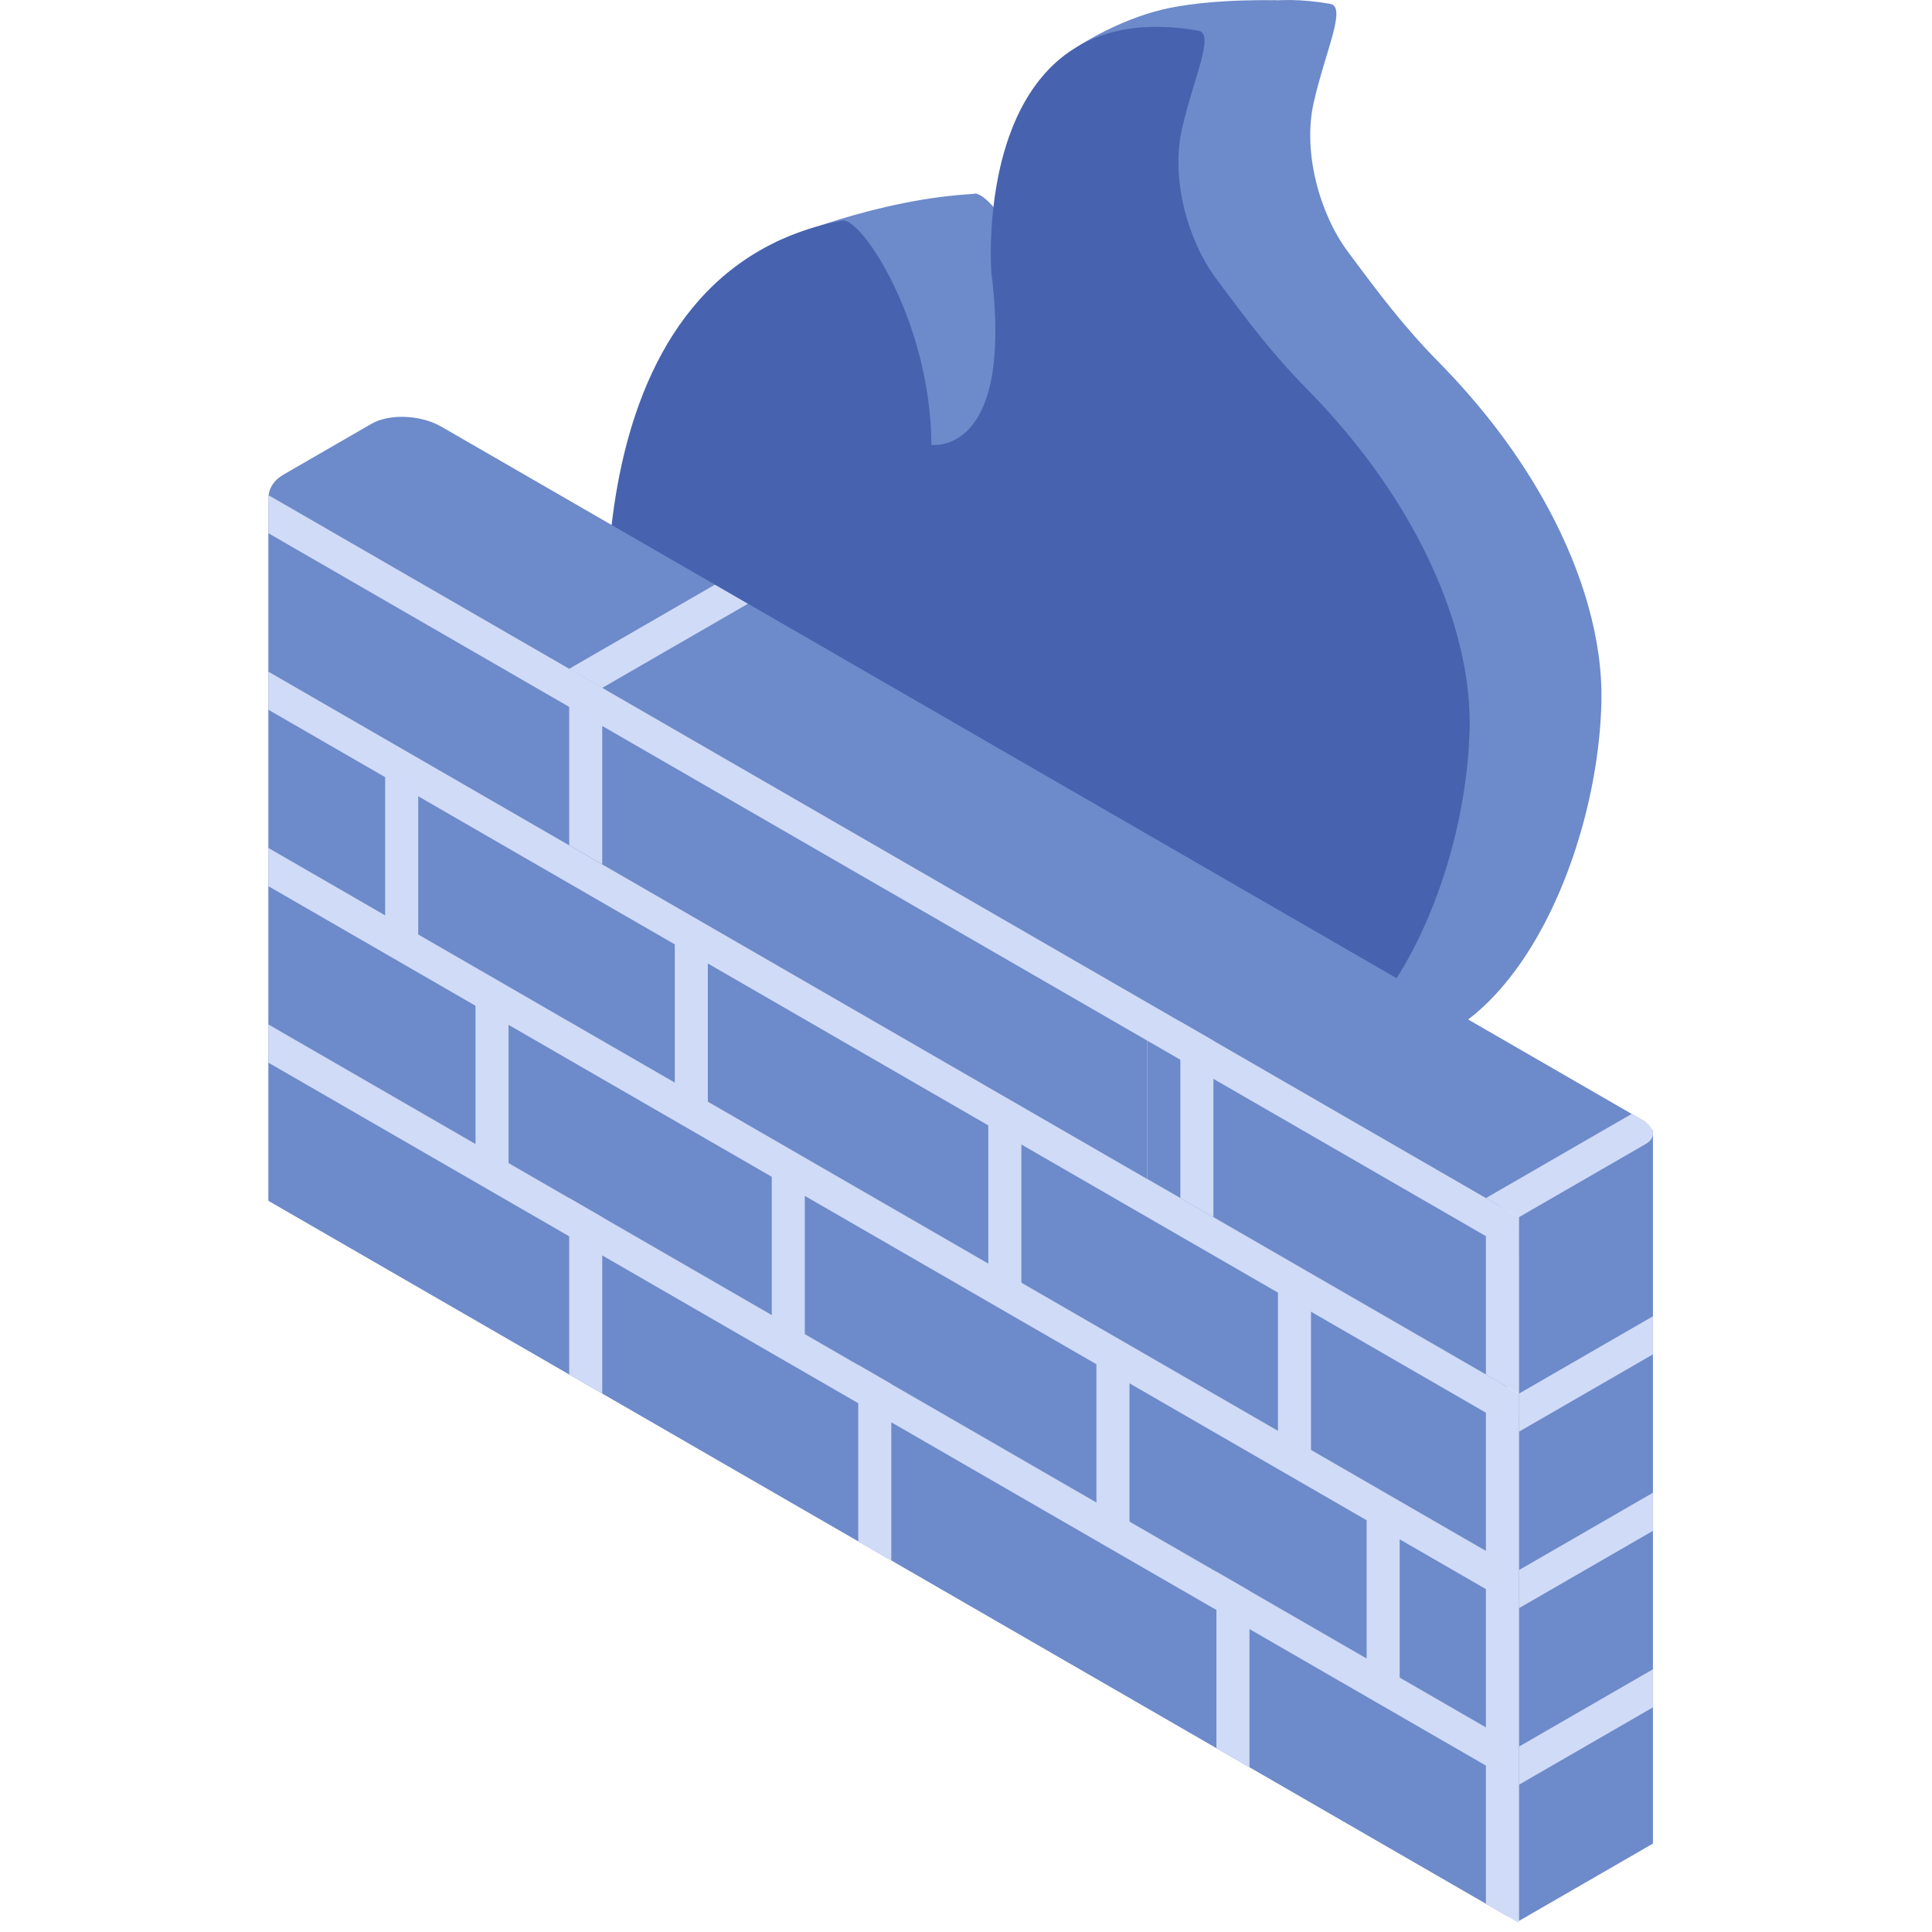 <?xml version="1.0" encoding="UTF-8"?> <!-- Uploaded to: SVG Repo, www.svgrepo.com, Generator: SVG Repo Mixer Tools --> <svg xmlns="http://www.w3.org/2000/svg" width="800px" height="800px" viewBox="0 0 1024 1024" class="icon"> <path d="M411.193 128.288s53.767-23.296 106.488-25.557l1.287 18.709-60.274 20.636-47.502-13.788z" fill="#6D8ACA"></path> <path d="M393.757 351.079S364.687 131.68 516.196 102.667c10.24-1.963 47.054 53.795 47.331 118.89 0 0 43.925 6.528 31.801-91.384 0 0-11.627-149.169 109.703-128.135 8.917 1.543-2.475 24.761-8.732 52.288-5.995 26.375 3.278 59.05 17.877 78.762 16.796 22.663 29.902 40.085 48.206 58.666 22.784 23.147 43.072 49.337 58.581 78.329 17.379 32.491 28.636 68.409 27.811 102.286C846.647 460.305 792.411 577.794 710.399 554.1c-47.523-13.731-108.366-96.988-153.23-123.548-53.561-31.715-108.721-52.586-163.413-79.473z" fill="#6D8ACA"></path> <path d="M677.027 0.161s-31.751-1.024-56.86 3.996c-23.175 4.636-43.797 17.159-48.59 20.238-9.088 5.852 7.616 6.286 7.616 6.286l75.975-14.791L677.027 0.161z" fill="#6D8ACA"></path> <path d="M323.883 365.294s-29.07-219.398 122.439-248.411c10.24-1.963 47.061 53.795 47.331 118.89 0 0 43.932 6.535 31.801-91.384 0 0-11.627-149.169 109.703-128.135 8.917 1.543-2.475 24.761-8.732 52.295-5.988 26.368 3.278 59.043 17.884 78.755 16.789 22.663 29.902 40.085 48.199 58.674 22.784 23.147 43.072 49.33 58.581 78.321 17.387 32.491 28.636 68.409 27.819 102.293-2.133 87.929-56.37 205.418-138.375 181.724-47.53-13.724-108.373-96.981-153.237-123.548-53.554-31.715-108.721-52.586-163.413-79.473z" fill="#4762AF"></path> <path d="M300.559 489.865l-14.158-8.178V557.229l14.158 8.171V489.865z" fill="#D0DBF7"></path> <path d="M348.758 445.684l-62.357 36.003 14.158 8.178 62.357-36.003-14.158-8.178zM479.595 521.225l-62.357 36.003 14.158 8.171 62.357-35.996-14.158-8.178z" fill="#D0DBF7"></path> <path d="M608.128 512.322L160.478 253.87C150.402 248.053 142.224 254.24 142.224 267.673v88.277l465.904 268.984V512.322zM798.904 735.084L142.224 355.95v93.511l656.68 379.127v-93.504z" fill="#6D8ACA"></path> <path d="M798.904 828.588L142.224 449.46v93.504l656.68 379.134v-93.511z" fill="#6D8ACA"></path> <path d="M798.904 922.07L142.224 542.943V636.446l656.68 379.134v-93.511zM798.904 641.545L608.149 531.415v93.504l190.755 110.136v-93.511z" fill="#6D8ACA"></path> <path d="M233.95 226.158c-10.958-6.329-27.57-7.012-37.063-1.536l-46.066 26.595c-12.544 7.246-10.972 19.925 3.52 28.288l631.848 364.798 86.009-49.65-638.248-368.496z" fill="#6D8ACA"></path> <path d="M319.204 364.59l-17.522-10.119v93.511l17.522 10.119V364.59zM221.662 411.935l-17.529-10.119v93.511l17.529 10.119v-93.511zM375.176 500.568l-17.529-10.119v93.511l17.529 10.119v-93.511zM269.548 533.094l-17.529-10.119v93.511l17.529 10.119v-93.511zM426.575 623.753l-17.522-10.119v93.511l17.522 10.119v-93.511zM319.204 645.15l-17.522-10.119v93.511l17.522 10.119v-93.511zM472.406 733.598l-17.522-10.119v93.511l17.522 10.119v-93.511zM662.25 843.201l-17.529-10.119v93.511l17.529 10.119v-93.511zM805.097 925.675l-17.529-10.119v93.511l17.529 10.119v-93.511zM598.649 723.102l-17.529-10.119v93.504l17.529 10.119v-93.504zM741.859 805.782l-17.522-10.119v93.511l17.522 10.119v-93.511zM541.347 596.51l-17.529-10.119V679.895l17.529 10.119V596.51zM694.861 685.136l-17.529-10.119v93.511l17.529 10.119v-93.511zM805.097 748.787l-17.529-10.119v93.504l17.529 10.119v-93.504z" fill="#D0DBF7"></path> <path d="M805.097 842.291l-17.529-10.119v93.511l17.529 10.119v-93.511zM805.097 738.689L142.224 355.978v20.195l662.874 382.711v-20.195zM805.097 645.122L143.127 262.93c-0.498-0.284-0.903 0.021-0.903 0.683v18.994L805.097 665.317v-20.195z" fill="#D0DBF7"></path> <path d="M805.097 832.193L142.224 449.482v20.203l662.874 382.704v-20.195zM805.097 925.732L142.224 543.021v20.195l662.874 382.711v-20.195zM643.135 551.611l-17.529-10.119v93.511l17.529 10.119V551.611zM805.097 650.867l-17.529-10.119v87.765l17.529 10.119V650.867zM378.873 309.905l-77.191 44.565 17.522 10.119 77.191-44.565-17.522-10.119z" fill="#D0DBF7"></path> <path d="M876.094 599.205l-70.997 40.988v377.933l70.997-40.988V599.205z" fill="#6D8ACA"></path> <path d="M876.094 884.744l-70.997 40.988v20.195l70.997-40.988v-20.195zM876.094 791.183l-70.997 40.988v20.195l70.997-40.988v-20.195zM876.094 697.644l-70.997 40.988v20.195l70.997-40.988v-20.195zM864.823 590.395l-77.255 44.608 17.529 10.119 67.335-38.876c5.476-3.164 4.786-8.69-1.536-12.345l-6.073-3.506z" fill="#D0DBF7"></path> </svg> 
